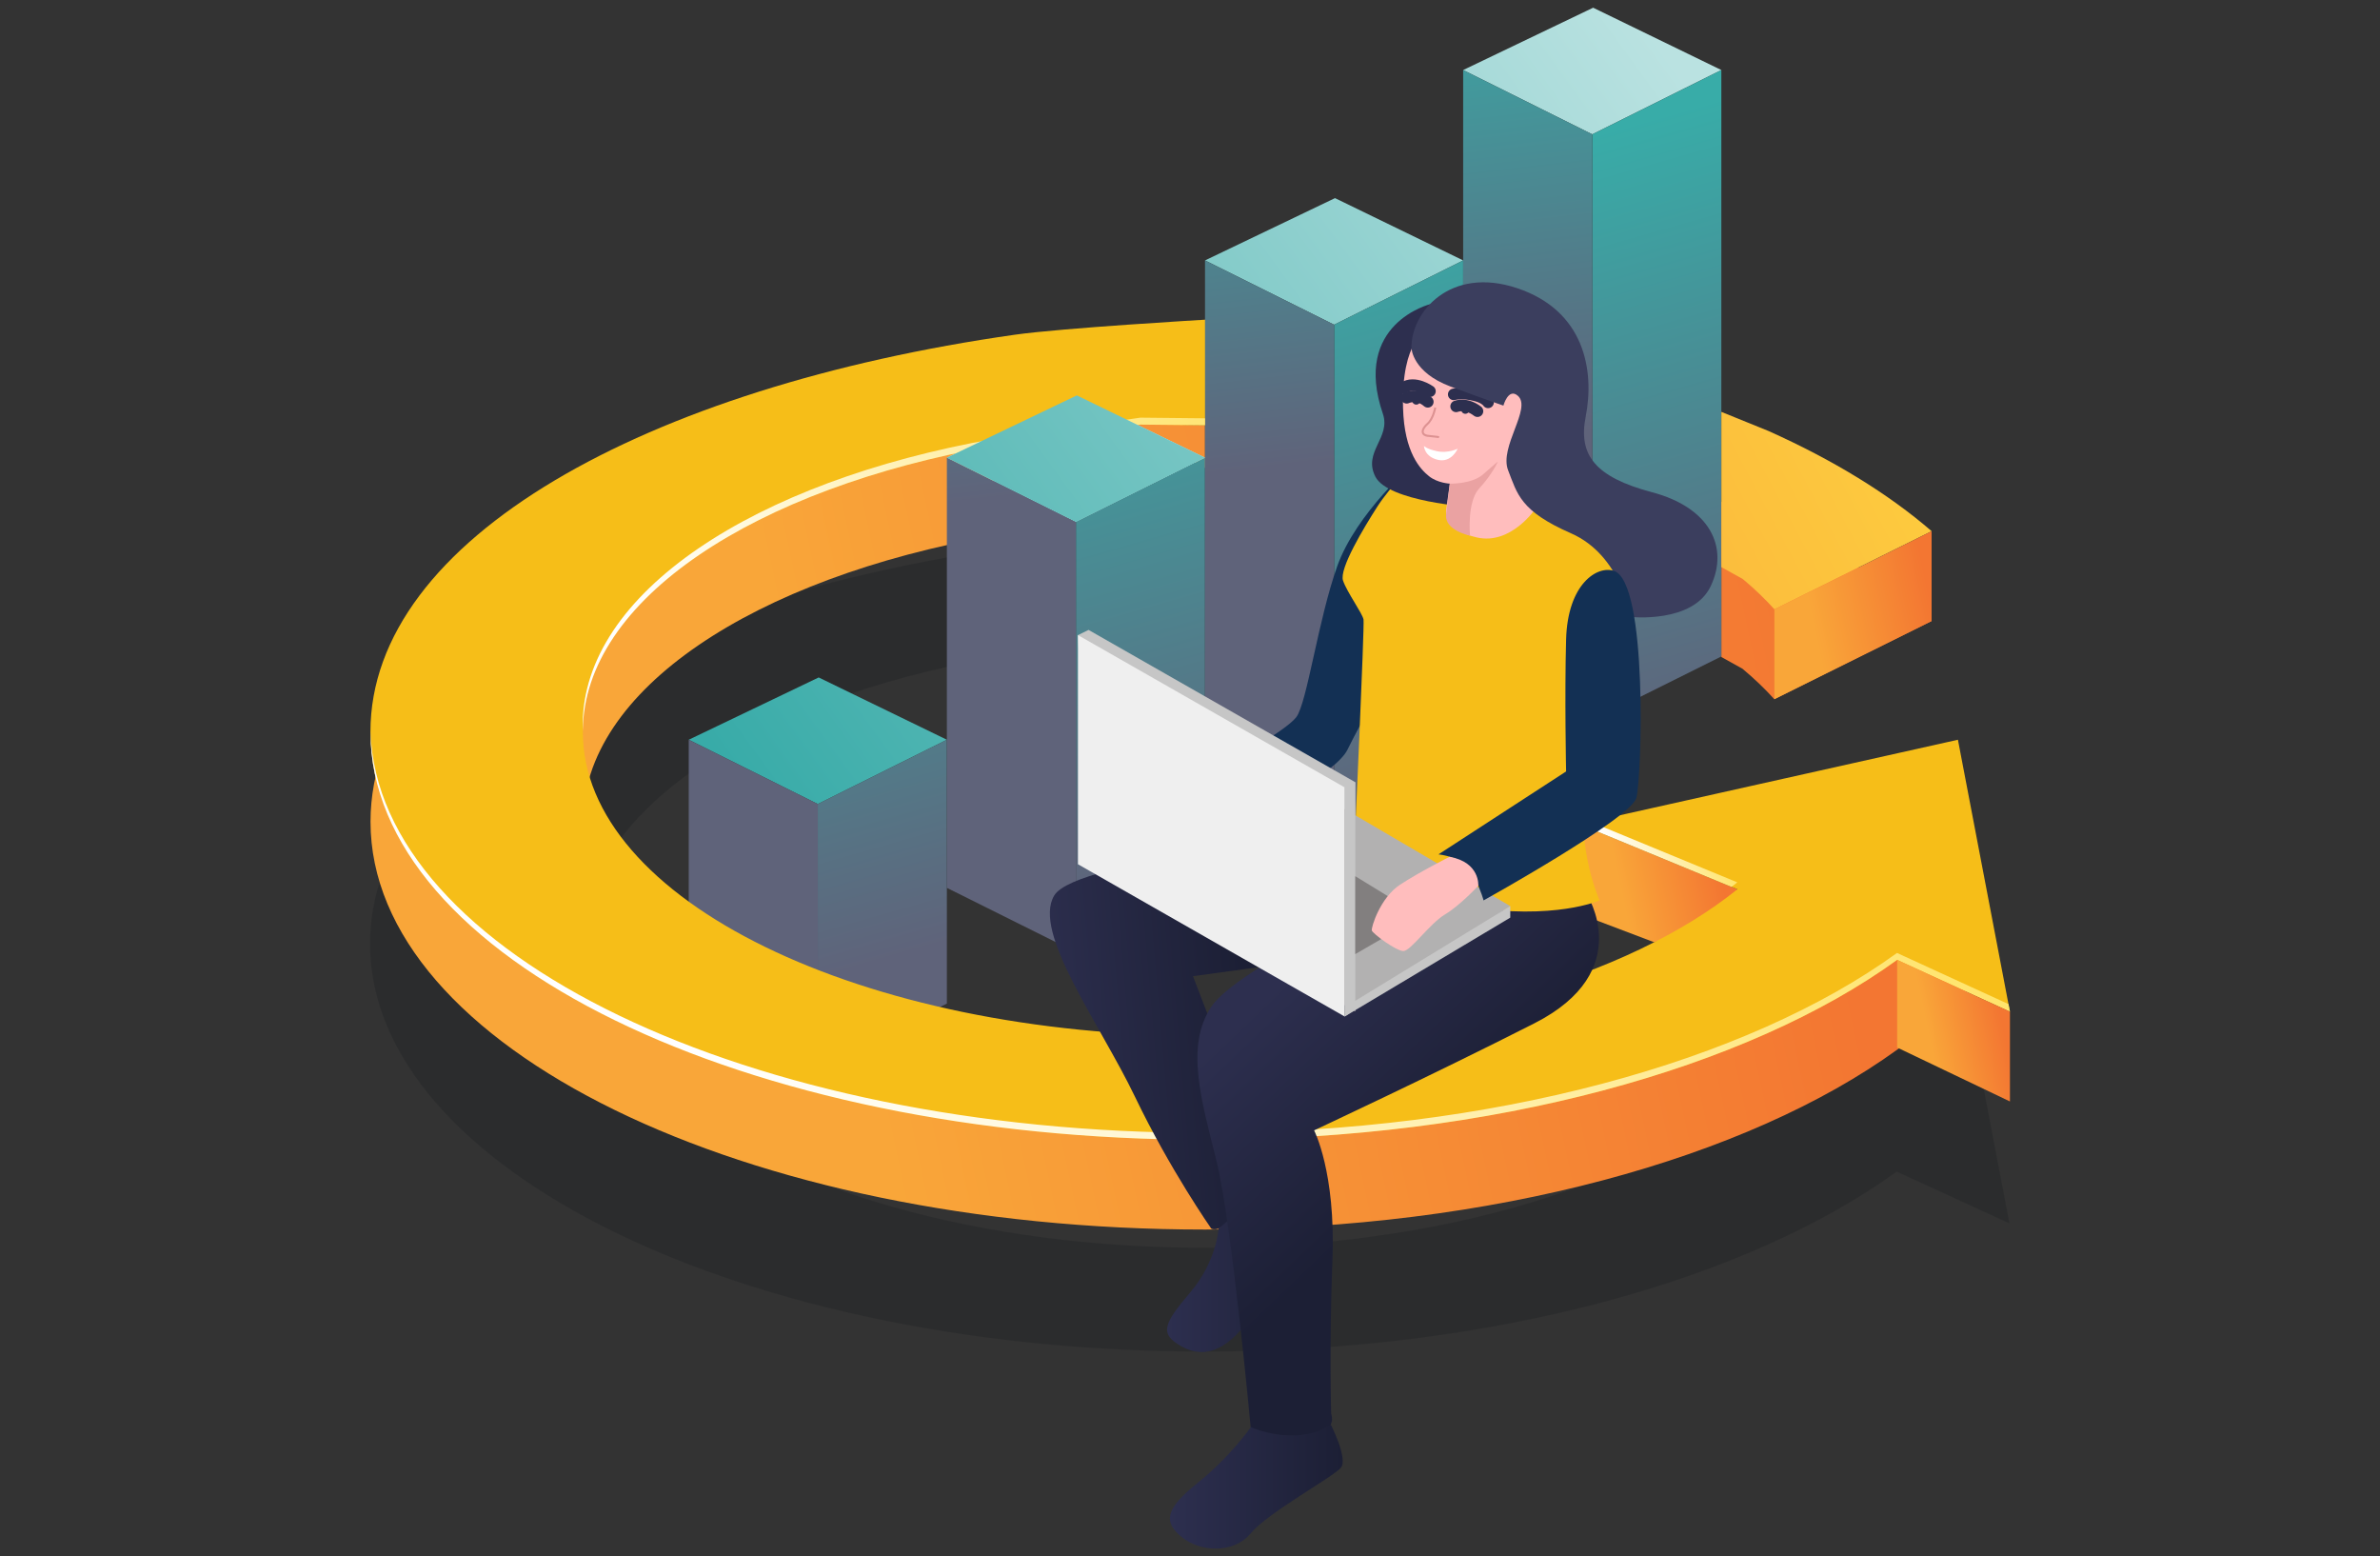 <?xml version="1.0" encoding="UTF-8"?>
<svg id="Layer_1" data-name="Layer 1" xmlns="http://www.w3.org/2000/svg" xmlns:xlink="http://www.w3.org/1999/xlink" viewBox="0 0 618 404">
  <rect x="0" y="0" width="618" height="404" fill="#333333" stroke="none"/>
  <defs>
    <style>
      .cls-1 {
        fill: #3b3e5e;
      }

      .cls-2 {
        fill: url(#linear-gradient-15);
      }

      .cls-3 {
        fill: url(#linear-gradient-13);
      }

      .cls-4 {
        fill: url(#linear-gradient-2);
      }

      .cls-5 {
        fill: #827f7f;
      }

      .cls-6 {
        fill: url(#linear-gradient-25);
      }

      .cls-7 {
        fill: url(#linear-gradient-10);
      }

      .cls-8 {
        fill: url(#linear-gradient-12);
      }

      .cls-9 {
        fill: url(#linear-gradient-27);
      }

      .cls-10 {
        fill: #133054;
      }

      .cls-11 {
        fill: #fff;
      }

      .cls-12 {
        fill: #02070f;
        opacity: .15;
      }

      .cls-13 {
        fill: url(#linear-gradient-26);
      }

      .cls-14 {
        fill: url(#linear-gradient-4);
      }

      .cls-15 {
        fill: #b2b1b1;
      }

      .cls-16 {
        fill: #ffbdbd;
      }

      .cls-17 {
        fill: url(#linear-gradient-3);
      }

      .cls-18 {
        fill: url(#linear-gradient-5);
      }

      .cls-19 {
        fill: url(#linear-gradient-22);
      }

      .cls-20 {
        fill: url(#linear-gradient-24);
      }

      .cls-21 {
        fill: #f6be18;
      }

      .cls-22 {
        fill: none;
        stroke: #2d2f4f;
        stroke-linecap: round;
        stroke-linejoin: round;
        stroke-width: 3px;
      }

      .cls-23 {
        fill: url(#linear-gradient-8);
      }

      .cls-24 {
        fill: url(#linear-gradient-14);
      }

      .cls-25 {
        fill: url(#linear-gradient-20);
      }

      .cls-26 {
        fill: url(#linear-gradient-17);
      }

      .cls-27 {
        fill: url(#linear-gradient-7);
      }

      .cls-28 {
        fill: #efefef;
      }

      .cls-29 {
        fill: url(#linear-gradient-9);
      }

      .cls-30 {
        fill: #eaa2a2;
      }

      .cls-31 {
        fill: url(#linear-gradient-11);
      }

      .cls-32 {
        fill: url(#linear-gradient-19);
      }

      .cls-33 {
        fill: url(#linear-gradient-6);
      }

      .cls-34 {
        fill: url(#linear-gradient-21);
      }

      .cls-35 {
        fill: #c6c6c6;
      }

      .cls-36 {
        fill: url(#linear-gradient-16);
      }

      .cls-37 {
        fill: url(#linear-gradient);
      }

      .cls-38 {
        fill: url(#linear-gradient-23);
      }

      .cls-39 {
        fill: #2d2f4f;
      }

      .cls-40 {
        fill: url(#linear-gradient-18);
      }

      .cls-41 {
        fill: #dd9292;
      }
    </style>
    <linearGradient id="linear-gradient" x1="446.11" y1="223.69" x2="420.49" y2="229.15" gradientUnits="userSpaceOnUse">
      <stop offset="0" stop-color="#f37632"/>
      <stop offset="1" stop-color="#f9a639"/>
    </linearGradient>
    <linearGradient id="linear-gradient-2" x1="479.4" y1="150.44" x2="190.47" y2="211.95" xlink:href="#linear-gradient"/>
    <linearGradient id="linear-gradient-3" x1="465.64" y1="180.79" x2="216.24" y2="233.89" xlink:href="#linear-gradient"/>
    <linearGradient id="linear-gradient-4" x1="454.02" y1="83.42" x2="190.12" y2="139.61" xlink:href="#linear-gradient"/>
    <linearGradient id="linear-gradient-5" x1="193.59" y1="205.7" x2="441.02" y2="25.45" gradientUnits="userSpaceOnUse">
      <stop offset="0" stop-color="#38aba8"/>
      <stop offset="1" stop-color="#bae2e1"/>
    </linearGradient>
    <linearGradient id="linear-gradient-6" x1="190.29" y1="98.34" x2="233.07" y2="248.53" gradientUnits="userSpaceOnUse">
      <stop offset="0" stop-color="#38aca8"/>
      <stop offset="1" stop-color="#5f637a"/>
    </linearGradient>
    <linearGradient id="linear-gradient-7" x1="170.49" y1="11.82" x2="184.69" y2="137.86" xlink:href="#linear-gradient-6"/>
    <linearGradient id="linear-gradient-8" x1="509.52" y1="-39.87" x2="106.61" y2="237.94" gradientUnits="userSpaceOnUse">
      <stop offset="0" stop-color="#50e6ff"/>
      <stop offset="1" stop-color="#fff"/>
    </linearGradient>
    <linearGradient id="linear-gradient-9" x1="265.89" y1="76.8" x2="308.68" y2="226.99" xlink:href="#linear-gradient-6"/>
    <linearGradient id="linear-gradient-10" x1="242.43" y1="3.72" x2="256.63" y2="129.76" xlink:href="#linear-gradient-6"/>
    <linearGradient id="linear-gradient-11" x1="180.85" y1="188.21" x2="428.28" y2="7.97" xlink:href="#linear-gradient-5"/>
    <linearGradient id="linear-gradient-12" x1="338.6" y1="56.09" x2="381.38" y2="206.28" xlink:href="#linear-gradient-6"/>
    <linearGradient id="linear-gradient-13" x1="313.14" y1="-4.25" x2="327.34" y2="121.79" xlink:href="#linear-gradient-6"/>
    <linearGradient id="linear-gradient-14" x1="180.57" y1="187.82" x2="428" y2="7.58" xlink:href="#linear-gradient-5"/>
    <linearGradient id="linear-gradient-15" x1="411.07" y1="35.45" x2="453.85" y2="185.63" xlink:href="#linear-gradient-6"/>
    <linearGradient id="linear-gradient-16" x1="383.75" y1="-12.21" x2="397.95" y2="113.83" xlink:href="#linear-gradient-6"/>
    <linearGradient id="linear-gradient-17" x1="186.71" y1="275.82" x2="553.49" y2="80.15" gradientUnits="userSpaceOnUse">
      <stop offset="0" stop-color="#f37632"/>
      <stop offset="1" stop-color="#ffdc41"/>
    </linearGradient>
    <linearGradient id="linear-gradient-18" x1="421.14" y1="226.78" x2="449.94" y2="211.41" gradientUnits="userSpaceOnUse">
      <stop offset="0" stop-color="#fff"/>
      <stop offset="1" stop-color="#ffdc41"/>
    </linearGradient>
    <linearGradient id="linear-gradient-19" x1="167.22" y1="168.57" x2="358.76" y2="66.39" xlink:href="#linear-gradient-18"/>
    <linearGradient id="linear-gradient-20" x1="190.96" y1="289.26" x2="537.16" y2="104.58" xlink:href="#linear-gradient-18"/>
    <linearGradient id="linear-gradient-21" x1="519.79" y1="264.88" x2="500.85" y2="268.92" xlink:href="#linear-gradient"/>
    <linearGradient id="linear-gradient-22" x1="501.14" y1="155.45" x2="470.78" y2="161.91" xlink:href="#linear-gradient"/>
    <linearGradient id="linear-gradient-23" x1="181.98" y1="189.76" x2="429.42" y2="9.52" xlink:href="#linear-gradient-5"/>
    <linearGradient id="linear-gradient-24" x1="269.29" y1="273.52" x2="323.94" y2="268.8" gradientUnits="userSpaceOnUse">
      <stop offset="0" stop-color="#2d2f4f"/>
      <stop offset="1" stop-color="#1c1f35"/>
    </linearGradient>
    <linearGradient id="linear-gradient-25" x1="303.05" y1="327.8" x2="343.51" y2="327.8" xlink:href="#linear-gradient-24"/>
    <linearGradient id="linear-gradient-26" x1="328.2" y1="259.25" x2="369.88" y2="302.89" xlink:href="#linear-gradient-24"/>
    <linearGradient id="linear-gradient-27" x1="303.78" y1="385.9" x2="348.65" y2="385.9" xlink:href="#linear-gradient-24"/>
  </defs>
  <g>
    <path class="cls-12" d="M508.3,247.02l-98.2,21.93,40.94,16.88c-28.31,22.82-79.63,38.07-138.26,38.07-89.21,0-161.55-35.32-161.55-78.92,0-34.19,44.52-63.29,106.77-74.26l38.03-5.52,16.76.17v-27.39s-37.13,2.16-49.38,3.9c-95.55,13.58-167.33,52.93-167.33,103.1,0,58.48,97.02,105.87,216.69,105.87,74.83,0,140.79-18.52,179.73-46.7l29.29,13.44-13.5-70.58Z"/>
    <polygon class="cls-37" points="410.22 213.96 410.22 237.28 429.52 244.6 447.54 238.8 451.15 230.84 410.22 213.96"/>
    <g>
      <path class="cls-4" d="M452.53,173.64l-5.56-3.09v-40.3l12.25,4.97c16.74,7.5,31.08,16.26,42.35,26l-40.84,20.29c-2.44-2.7-5.18-5.33-8.21-7.86Z"/>
      <path class="cls-17" d="M510.49,234.62c-3.07,6.58,6.31,15.25.87,21.29-5.23,5.83-11.52,11.37-18.73,16.58-38.94,28.17-104.9,46.69-179.73,46.69-119.68,0-216.69-47.4-216.69-105.87,0-52.82,79.19-96.59,182.72-104.57l-20.8,9.97v20.34c-62.26,10.97-106.77,40.07-106.77,74.26,0,43.6,72.34,78.92,161.55,78.92,58.63,0,109.96-15.24,138.26-38.06,14.78-11.93,23.3-25.9,23.3-40.86,0-.33,0-.65-.02-.98l29.46-5.91,1.25-1.13,5.35,29.33Z"/>
      <path class="cls-14" d="M312.9,121.48v-11.1c-4.06-.11-8.14-.17-12.25-.17-3.58,0-7.13.04-10.67.13l22.92,11.14Z"/>
    </g>
    <g>
      <g>
        <polygon class="cls-18" points="178.84 192.03 212.58 175.86 245.87 192.03 212.35 208.72 178.84 192.03"/>
        <polygon class="cls-33" points="212.35 277.21 245.87 260.52 245.87 192.03 212.35 208.72 212.35 277.21"/>
        <polygon class="cls-27" points="178.84 260.52 212.35 277.21 212.35 208.72 178.84 192.03 178.84 260.52"/>
      </g>
      <g>
        <polygon class="cls-23" points="245.87 118.81 279.61 102.64 312.9 118.81 279.38 135.5 245.87 118.81"/>
        <polygon class="cls-29" points="279.38 247.17 312.9 230.48 312.9 118.81 279.38 135.5 279.38 247.17"/>
        <polygon class="cls-7" points="245.87 230.48 279.38 247.17 279.38 135.5 245.87 118.81 245.87 230.48"/>
      </g>
      <g>
        <polygon class="cls-31" points="312.9 67.6 346.65 51.43 379.93 67.6 346.42 84.29 312.9 67.6"/>
        <polygon class="cls-8" points="346.42 217.13 379.93 200.44 379.93 67.6 346.42 84.29 346.42 217.13"/>
        <polygon class="cls-3" points="312.9 200.44 346.42 217.13 346.42 84.29 312.9 67.6 312.9 200.44"/>
      </g>
      <g>
        <polygon class="cls-24" points="379.93 18.18 413.68 2 446.97 18.18 413.45 34.87 379.93 18.18"/>
        <polygon class="cls-2" points="413.45 187.1 446.97 170.41 446.97 18.18 413.45 34.87 413.45 187.1"/>
        <polygon class="cls-36" points="379.93 170.41 413.45 187.1 413.45 34.87 379.93 18.18 379.93 170.41"/>
      </g>
    </g>
    <g>
      <path class="cls-26" d="M460.74,158.18l40.84-20.29c-11.27-9.74-25.61-18.5-42.35-26l-12.25-4.97v40.3l5.56,3.09c3.03,2.53,5.77,5.16,8.21,7.86Z"/>
      <path class="cls-21" d="M508.41,192.03l-98.2,21.93,40.94,16.88c-28.31,22.82-79.63,38.07-138.26,38.07-89.21,0-161.55-35.32-161.55-78.92,0-34.19,44.52-63.29,106.77-74.26l38.03-5.52,16.76.17v-27.39s-37.13,2.16-49.38,3.9c-95.55,13.58-167.33,52.93-167.33,103.1,0,58.48,97.02,105.87,216.69,105.87,74.83,0,140.79-18.52,179.73-46.7l29.29,13.44-13.5-70.58Z"/>
      <g>
        <path class="cls-40" d="M449.64,230.22c.5-.39.99-.78,1.48-1.17l-38.11-15.71-2.8.62,39.42,16.26Z"/>
        <path class="cls-32" d="M312.87,85.59v23l-16.76-.17-38.03,5.52c-62.26,10.97-106.77,40.07-106.77,74.26,0,.51.01,1.02.03,1.54.22-34.07,44.67-63.06,106.77-74l38.03-5.52,16.76.17v-27.39s-.01,0-.03,0v2.6Z"/>
        <path class="cls-25" d="M521.54,260.66l-28.95-13.28c-38.94,28.17-104.9,46.7-179.73,46.7-118.5,0-214.78-46.47-216.66-104.15,0,.02,0,.05,0,.07,0,58.48,97.02,105.87,216.69,105.87,74.83,0,140.79-18.52,179.73-46.7l29.29,13.44-.37-1.95Z"/>
      </g>
    </g>
    <polygon class="cls-34" points="492.62 249.17 492.62 271.93 521.91 285.93 521.91 262.61 492.62 249.17"/>
    <polygon class="cls-19" points="460.74 158.18 460.74 181.5 501.57 161.22 501.57 137.9 460.74 158.18"/>
    <polygon class="cls-38" points="312.9 118.81 279.61 102.64 245.87 118.81 279.38 135.5 312.9 118.81"/>
  </g>
  <g>
    <path class="cls-20" d="M348.73,217.07s-69.16,5.77-74.97,15.37c-5.81,9.59,11.87,33.32,20.95,52.26,9.09,18.93,19.81,34.23,19.81,34.23,0,0,2.1,1.49,7.05-4,4.95-5.49,7.43-11.58,7.43-11.58l-19.23-49.94,89.98-12.34s-37.17-8.07-51.04-24.01Z"/>
    <path class="cls-6" d="M316.4,318.93s-.43,8.41-7.3,16.52c-6.86,8.11-8.25,10.75-2.28,14.08,5.97,3.33,12.61,1.25,19.39-9.86,6.79-11.11,19.28-17.53,17.03-24.4-2.25-6.86-14.8-10.66-14.8-10.66,0,0-5.25,9.15-12.05,14.32Z"/>
    <path class="cls-13" d="M411.96,232.05s13.18,20.02-13.55,33.6c-26.73,13.58-57.19,27.78-57.19,27.78,0,0,5.64,10.77,4.77,33.49-.87,22.72-.33,40.13-.33,40.13,0,0,2.49,5.79-8.98,5.73s-11.93-2.32-11.93-2.32c0,0-4.91-53.13-8.86-69.04-3.96-15.92-8.15-29.8-1.38-40.06,6.78-10.26,51.03-30.64,51.03-30.64,0,0,28.22,10.85,46.41,1.32Z"/>
    <g>
      <path class="cls-10" d="M367.28,120.13s-15.08,12.94-20.04,26.83c-4.96,13.89-7.85,35.5-10.63,39.19-2.78,3.69-18.46,12.22-18.46,12.22,0,0,7.14,1.39,8.34,5.95,1.19,4.56.79,6.15.79,6.15,0,0,19.65-9.72,22.62-15.88,2.98-6.15,12.04-22.23,12.04-22.23l5.34-52.25Z"/>
      <path class="cls-21" d="M367.28,120.13s-6.23,6.05-9.67,11.44c-3.45,5.39-9.93,16.08-8.87,19.16,1.06,3.08,5.05,8.51,5.32,10.1.27,1.59-2.36,59.22-2.36,59.22,0,0,6.21,11.7,29,15.29,23.1,3.64,34.65-1.61,34.65-1.61,0,0-7.6-16.69-2.56-35.26,5.04-18.56,11.35-45.03,6.31-52.03-5.04-7-43.86-29.91-51.82-26.33Z"/>
      <g>
        <path class="cls-39" d="M371.44,78.94s-20.41,4.98-12.36,28.47c2.14,6.25-5.25,9.89-1.94,16.34,3.31,6.44,24.86,7.97,24.9,7.78.04-.19,4.36-41.87,4.36-41.87l-14.96-10.72Z"/>
        <path class="cls-16" d="M370.55,85.74s-6.71,2.39-6.23,20.15c.31,11.61,4.53,15.97,6.77,17.75,2.25,1.78,5.37,1.91,5.37,1.91l-.95,6.85s-.95,5.08,7.97,7.12c8.92,2.03,15.27-7.52,15.27-7.52,0,0-1.57-7.38-.04-14.45,1.54-7.07,3.14-24.93-4.04-28.95-7.18-4.01-24.13-2.86-24.13-2.86Z"/>
        <path class="cls-30" d="M376.47,125.55s5.73.17,8.67-2.44c2.94-2.61,3.82-3.3,3.82-3.3,0,0-1.56,3.46-4.83,6.94s-2.42,12.29-2.42,12.29c0,0-6.71-1.32-6.2-5.53.51-4.22.96-7.95.96-7.95Z"/>
        <path class="cls-39" d="M379.44,106.23c-.07.58.34,1.11.93,1.18.58.07,1.11-.34,1.18-.93.07-.58-.34-1.11-.93-1.18s-1.11.34-1.18.93Z"/>
        <path class="cls-39" d="M366.74,103.63c-.19.56.11,1.16.67,1.35.56.19,1.16-.11,1.35-.67.19-.56-.11-1.16-.67-1.35-.56-.19-1.16.11-1.35.67Z"/>
        <path class="cls-11" d="M378.51,116.48s-2.5,1.25-5.31.66c-2.81-.59-3.45-1.37-3.45-1.37,0,0,.09,2.78,3.64,3.6,3.54.82,5.12-2.89,5.12-2.89Z"/>
        <path class="cls-41" d="M370.78,113.4s.08,0,.12.01c2.02.18,2.71.33,2.71.33l.11-.51s-.72-.15-2.78-.34c-.48-.04-1.08-.19-1.22-.63-.16-.49.27-1.29,1.11-2.02,1.61-1.43,2.09-4.28,2.11-4.4l-.52-.08s-.47,2.79-1.94,4.09c-1.02.9-1.49,1.87-1.26,2.58.12.38.5.85,1.56.98Z"/>
        <path class="cls-22" d="M377.48,102.38s2.13-.65,5.78.29c2.47.64,3.14,1.78,3.14,1.78"/>
        <path class="cls-22" d="M371.31,101.55s-3.97-2.87-6.92-.86"/>
        <path class="cls-22" d="M378.1,105.49s2.54-1.06,5.55,1.25"/>
        <path class="cls-22" d="M365.27,103.26s2.74-1.34,5.48,1.05"/>
        <path class="cls-1" d="M366.52,90.43s.23,6.23,10.15,9.92c9.73,3.62,13.71,4.94,13.71,4.94,0,0,1.29-4.72,3.76-2.54,3.68,3.24-4.92,13.25-2.53,19.35,2.39,6.1,3.12,10.56,16.3,16.33,13.18,5.77,15.47,21.72,15.47,21.72,0,0,16.23,1.78,20.84-8.01,4.78-10.14-.28-20.4-15.22-24.35-14.94-3.96-19.18-9.76-17.26-19.59,2.37-12.08-.32-27.53-17.75-33.38-17.43-5.86-27.71,6.27-27.48,15.6Z"/>
      </g>
      <g>
        <polygon class="cls-35" points="282.66 163.52 351.91 203.05 351.91 262.53 282.66 223 279.91 164.87 282.66 163.52"/>
        <polygon class="cls-28" points="279.91 164.87 349.16 204.4 349.16 263.88 279.91 224.35 279.91 164.87"/>
        <polygon class="cls-15" points="349.16 263.88 392.16 235.21 349.16 210.03 349.16 263.88"/>
        <polygon class="cls-35" points="392.16 235.21 392.16 238.21 349.16 263.88 349.16 204.4 351.91 203.05 351.91 259.81 392.16 235.21"/>
        <polygon class="cls-5" points="351.91 227.45 368.89 237.85 351.91 247.68 351.91 227.45"/>
      </g>
      <path class="cls-10" d="M419.09,148.2c-4.33-1.47-12.04,3.34-12.43,17.83-.4,14.49,0,34.23,0,34.23l-33.14,21.53s6.95.6,9.13,5.36c2.18,4.76,2.58,6.59,2.58,6.59,0,0,38.3-21.28,39.69-26.64,1.39-5.36,3.03-55.9-5.83-58.91Z"/>
      <path class="cls-16" d="M376.42,222.41s-7.75,3.89-12.89,7.26c-5.14,3.36-7.51,11.07-7.32,11.87.2.79,6.31,5.34,8.2,5.34s6.83-7.12,10.79-9.49c3.96-2.37,8.66-7.46,8.66-7.46,0,0,.52-6.06-7.43-7.51Z"/>
    </g>
    <path class="cls-9" d="M345.56,369.81s4.47,8.76,2.67,11.13c-1.81,2.36-18.97,11.67-23.45,17.09s-13.23,4.86-17.95.97c-4.72-3.89-4.39-7.22,4.13-14.03,8.52-6.81,13.83-14.49,13.83-14.49,0,0,11.86,5.28,20.78-.67Z"/>
  </g>
</svg>
